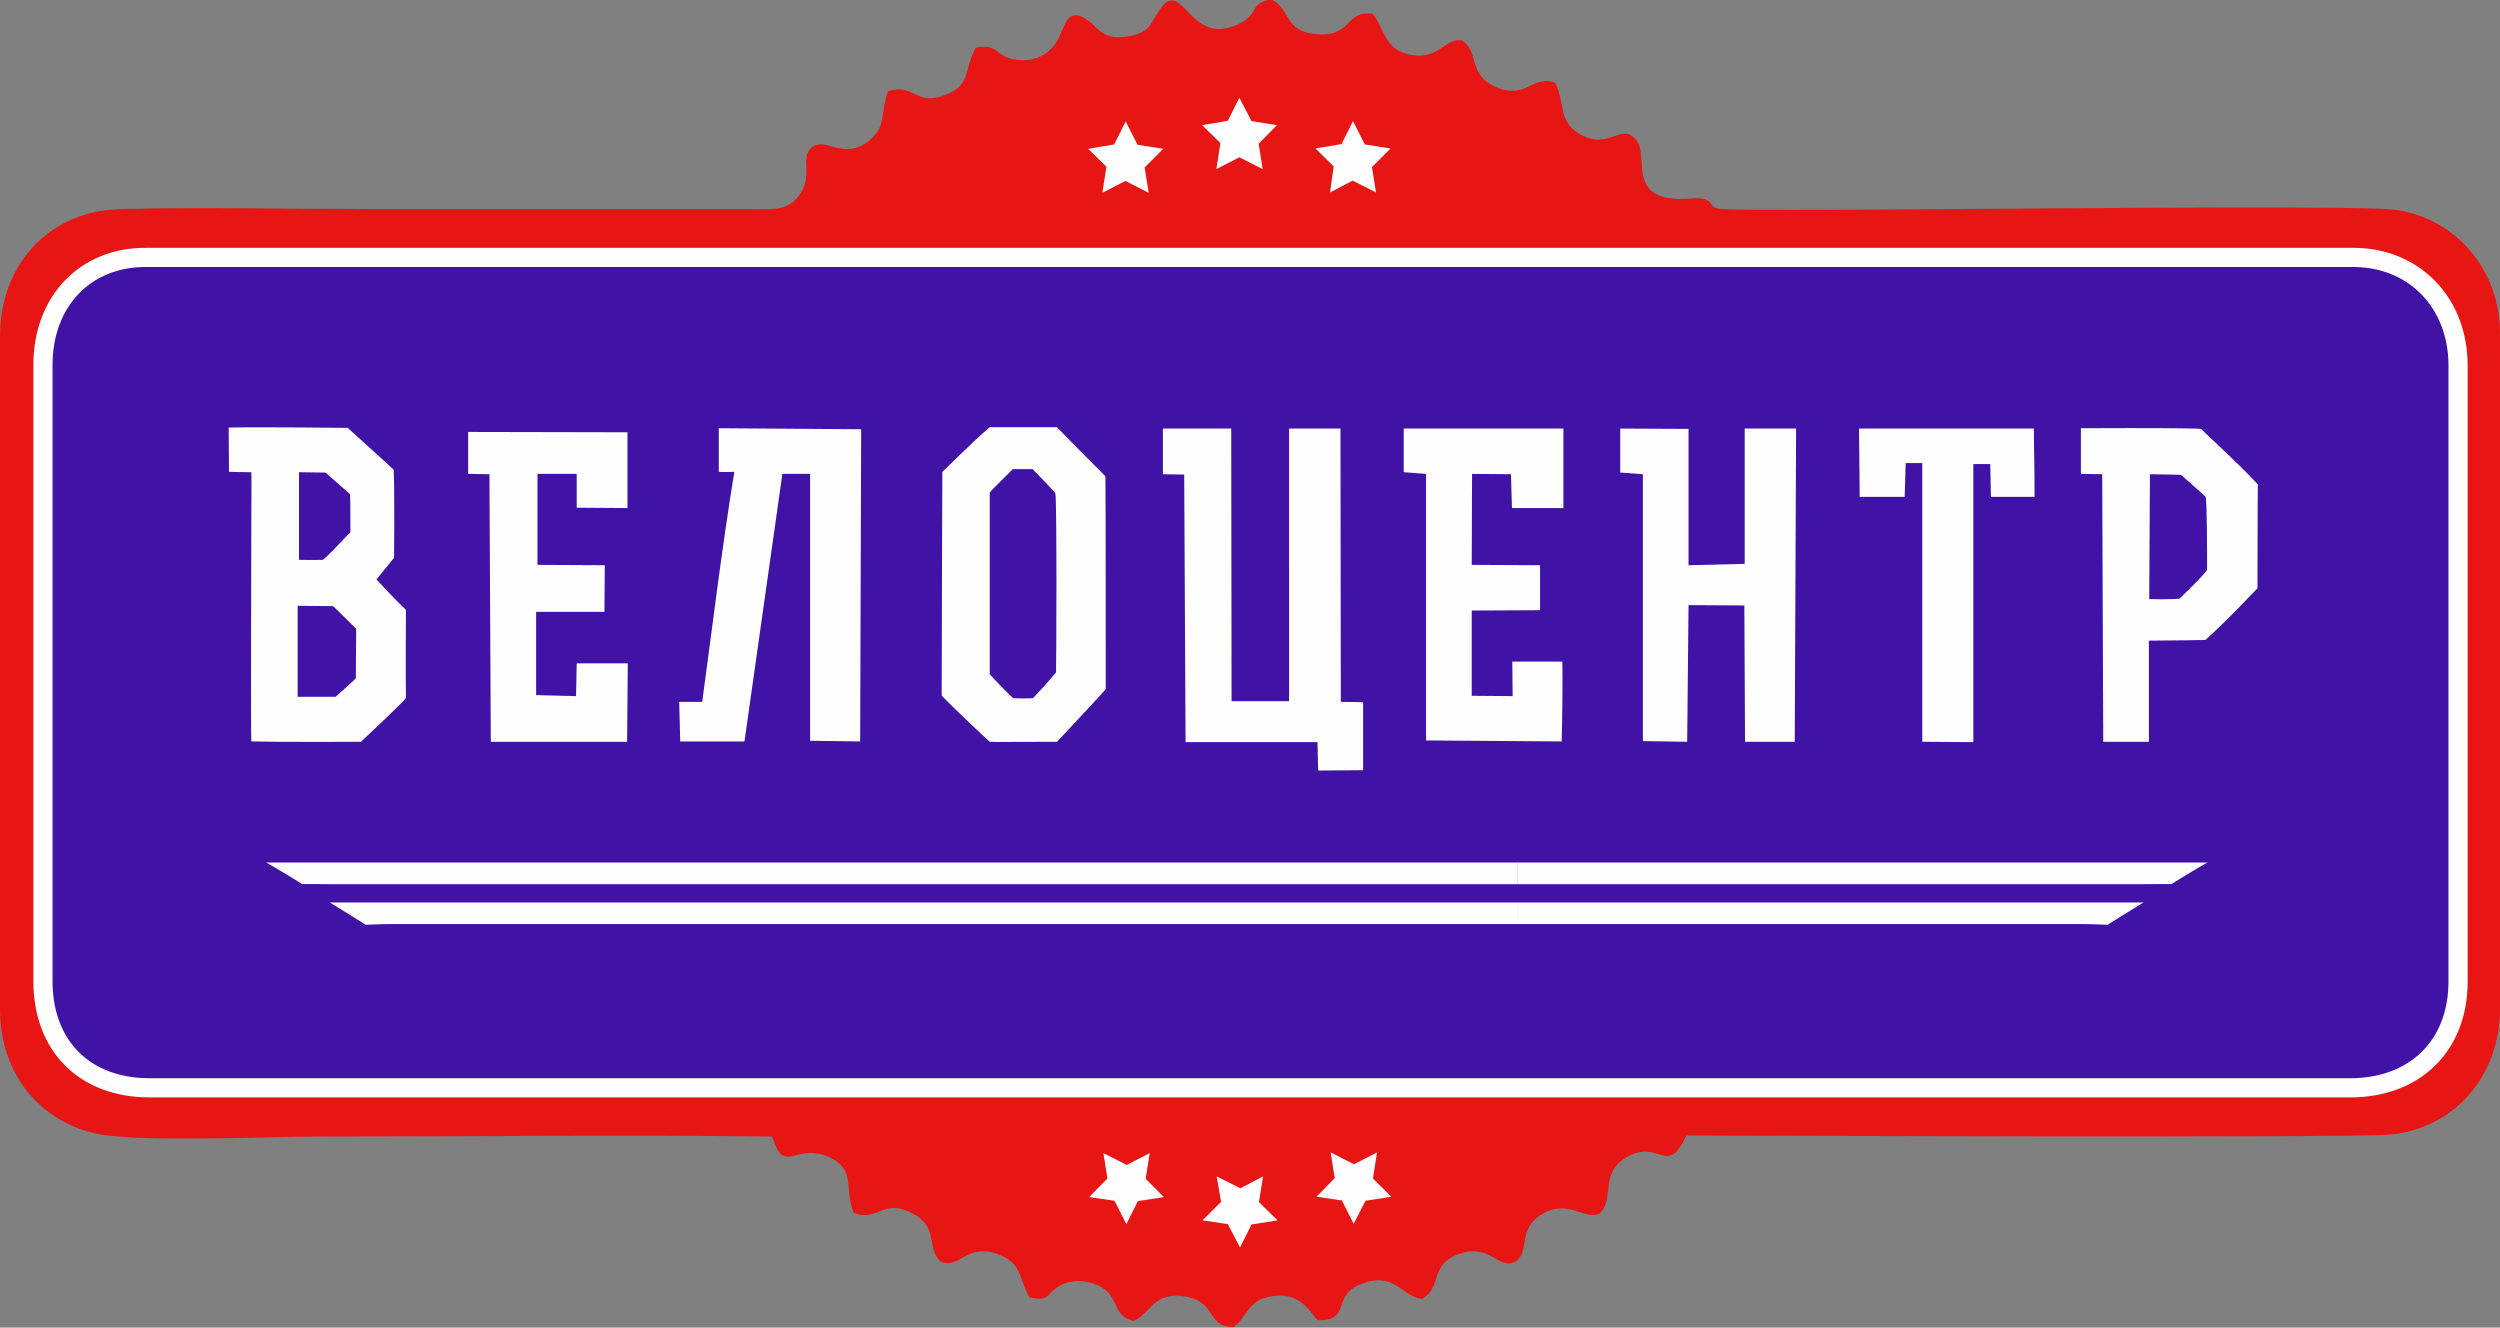 <?xml version="1.0" encoding="utf-8"?>
<!-- Generator: Adobe Illustrator 24.0.1, SVG Export Plug-In . SVG Version: 6.00 Build 0)  -->
<svg version="1.1" id="Layer_1" xmlns:xodm="http://www.corel.com/coreldraw/odm/2003"
	 xmlns="http://www.w3.org/2000/svg" xmlns:xlink="http://www.w3.org/1999/xlink" x="0px" y="0px" viewBox="0 0 739.1 392.5"
	 style="enable-background:new 0 0 739.1 392.5;" xml:space="preserve">
<rect x="0" y="0" width="739.1" height="392.5" fill="#808080" stroke="none"/>
<style type="text/css">
	.st0{fill-rule:evenodd;clip-rule:evenodd;fill:#E71615;}
	.st1{fill-rule:evenodd;clip-rule:evenodd;fill:#4012A6;stroke:#FEFEFE;stroke-width:5.669;stroke-miterlimit:10;}
	.st2{fill-rule:evenodd;clip-rule:evenodd;fill:#FEFEFE;}
	.st3{fill-rule:evenodd;clip-rule:evenodd;fill:#4012A6;}
</style>
<g id="__x0023_Layer_x0020_1">
	<g id="_1623571179440">
		<path class="st0" d="M288.5,14.1c-3.6,6.4-1.3,10.7-8.4,13.7c-9.6,4.1-9.7-3.5-17.6-0.8c-2.3,6.5-0.3,10.5-5.7,14.7
			c-7.9,6.1-13-2-17.2,2.3c-3.1,3.3,1.1,8-3.6,14.1c-3.5,4.5-8.1,3.7-15.2,3.7l-111.5,0c-24.3,0-49.3-0.6-73.4,0
			C14.7,62.2,0,78,0,99.5l0,198.9c0,19.5,12.3,33.4,28.7,36.8c12.4,2.6,50.6,0.8,65.7,0.8c44.5,0,89.3-0.5,133.8,0l1.8,4.3
			c3.4,4.5,6.6-1.9,14.9,1.7c8.3,3.6,4.5,9.1,7.5,16.6c7.2,2.8,8.6-4.6,17.5,0.2c7.8,4.2,3.7,9.7,8.2,14.2c5.8,2.3,7.6-5.6,16.9-2.2
			c7.3,2.6,6.1,7.3,9.4,12.8c5.5,1.1,4.8-0.6,8-2.9c2.8-2,6.6-2.5,10.3-1.4c8.9,2.6,5.3,9.5,12.3,11.2c5-1.6,5.6-8.8,15.4-7.2
			c9.5,1.6,6.3,9.2,14.3,9c4.4-3.1,3.8-8,11.5-9.1c7.9-1.1,10.5,3.8,13.3,7.1c10.2,0.3,3.9-7.2,12.9-10.7
			c10.2-3.9,11.9,3.9,18.1,4.4c5.9-3.6,2.2-10,10.4-13.1c10.1-3.8,11.8,5.1,17.5,1.9l0.9-1.1c0.5-0.9,0.1,0.6,0.9-2
			c0.9-3,0.3-7.3,5.3-10.5c7.9-5,12.3,1.4,17.3-0.3c4.9-4.8-0.2-12,8.3-16.9c8.9-5.1,11.7,5.1,16.7-4.8l0.8-1.5
			c6.4,0,199.7,0.8,208.6-0.3c18.3-2.1,31.9-17,31.9-37.3V98.6c0-19.2-13.3-33.8-30.3-36.5C695.2,60,515.9,63,508,61.7
			c-3.3-0.6-0.8-3.6-8.3-3c-19.6,1.5-11.8-12.2-16-17.4c-4.5-5.3-8.1,3.5-16.9-1.8c-6.4-3.9-4-9.5-7.1-15.1
			c-6.8-2.3-8.4,5.1-17.3,1.4c-8.8-3.7-4.8-10.7-10.3-13.9c-5.5-0.5-6.7,6.3-16,4.1c-6.8-1.6-6.9-7.9-10.3-11.9
			c-8.4-1.1-5.8,6.9-16.6,6c-9.7-0.8-7.4-7.2-13.2-10.2c-6.9,0.8-3.3,4.1-9.8,7.2c-14.7,7-16.4-13.8-23.1-4.6
			c-3.2,4.4-2.7,7-9.4,8.2c-7.4,1.4-8.7-2.2-12.1-4.7c-6.3-4.6-6.8,2.4-9,6c-2,3.4-5.9,6.4-11.9,5.7C294.1,17,295.3,12.6,288.5,14.1
			L288.5,14.1z"/>
		<path class="st1" d="M12.7,107.9l0,182.2c0,19.1,12.3,31.5,31.5,31.5l650.6,0c19.2,0,31.9-12.5,31.9-31.4l0-182.2
			c0-18.4-12.9-31.9-31-31.9H43.2C25.1,76,12.7,89.2,12.7,107.9L12.7,107.9z"/>
		<path class="st2" d="M549.6,126.7l51.7,0c0,6.7,0.2,10.3,0.2,20.2l-12.9,0l-0.2-9.7l-5,0l0,82.2l-15.1-0.1l0-82.4l-4.9,0l-0.3,10
			l-13.3,0L549.6,126.7L549.6,126.7z"/>
		<polygon class="st2" points="158.9,167 178.8,167.1 178.7,180.9 158.5,180.9 158.5,205.5 170.3,205.8 170.5,196.1 185.6,196.1 
			185.4,219.3 145.1,219.3 144.7,140.2 138.4,140.1 138.4,127.7 185.5,127.8 185.5,150.2 170.5,150.1 170.5,140.1 158.9,140.1 		"/>
		<path class="st2" d="M239.5,140.1l-8.2,0l-11.2,79.1l-19,0l-0.3-11.7l6.8,0c3-22.1,5.8-45.4,9.5-68c-1.1,0-3.4,0.1-4.6,0l0-12.9
			l42.1,0.3l-0.3,92.3l-14.8-0.2L239.5,140.1z"/>
		<path class="st2" d="M381.1,126.7l15.2,0l0.1,80.8l6.6,0.1c0,5.5,0,11.9,0,20.1l-13.3,0.1l-0.2-8.4l-39,0l-0.4-79.1l-6.3-0.1
			l0-9.7l0-3.8l20.2,0l0.1,80.6l17,0L381.1,126.7z"/>
		<path class="st2" d="M415,126.7l47.2,0l0,23.5l-15.2,0l-0.3-10l-11.5-0.1l-0.1,26.9l20.2,0.1l0,13.3l-20.2,0.1l0,25.2l12.1,0.1
			l-0.1-10.2l14.8,0c0.1,6.4,0,15.3-0.2,23.6l-40.1-0.3l0-78.8l-6.6-0.5L415,126.7L415,126.7z"/>
		<path class="st2" d="M667.5,143.2c0,0-0.1,13.6-0.1,30.7c0,0-9.9,10.5-15.4,15.3c0,0-10.5,0.2-16.7,0.2l0,29.9l-13.5,0l-0.3-79.1
			l-6.3-0.1l0-12.5l0-1c22-0.1,33.4,0,35.5,0.2C650.7,126.9,662.3,137.5,667.5,143.2L667.5,143.2z"/>
		<polygon class="st2" points="479,126.7 499.2,126.8 499.2,167.1 515.8,166.7 515.8,126.7 531,126.7 530.6,219.3 515.9,219.3 
			515.7,179 499.2,178.9 498.8,219.3 485.7,219.1 485.7,140.2 479,139.7 		"/>
		<path class="st2" d="M97.8,261.4c-2.3,0-8.6-0.1-8.5,0c0.4,0.1-9.2-5.7-10.6-6.4l370,0v6.4L97.8,261.4L97.8,261.4z"/>
		<path class="st2" d="M114.5,273.2c-2.4,0-5.1,0.2-6.4,0.2c0,0-8.4-5.3-10.6-6.6l351.1,0v6.4L114.5,273.2L114.5,273.2z"/>
		<path class="st3" d="M635.4,177.1c5.5,0.2,8.9-0.1,8.9-0.1c1.6-1.5,6.9-6.6,8.2-8.5c0-5.2,0-19.2-0.4-21.6c0-0.1-7.3-6.5-7.3-6.5
			c-0.3-0.1-5.8-0.1-9.2-0.2L635.4,177.1L635.4,177.1z"/>
		<path class="st2" d="M616.7,273.2c2.4,0,5.1,0.2,6.4,0.2c0,0,8.4-5.3,10.6-6.6l-185.2,0v6.4L616.7,273.2L616.7,273.2z
			 M633.5,261.4c2.3,0,8.6-0.1,8.5,0c-0.4,0.1,9.2-5.7,10.6-6.4l-204,0v6.4L633.5,261.4L633.5,261.4z"/>
		<path class="st2" d="M99.2,206L88,206l0-26.9l10.5,0.1l6.8,6.7c0,3.1-0.1,14.6-0.1,14.6C105.1,200.8,99.2,206,99.2,206z
			 M88.4,165.5c0,0,0-24.7,0-25.9c4.9,0.1,7.8,0.1,7.8,0.1c2.7,2.4,7.3,6.4,7.3,6.4c0.1,2.6,0.1,11.3,0.1,11.3
			c-1.7,1.5-4.8,5.2-8.1,8.1C95.5,165.5,92.5,165.6,88.4,165.5z M67.7,139.5c4.3,0.1,6.6,0.1,6.6,0.1c0.1,2.7,0,10.8,0,13.8
			c0,11.6-0.2,61.4,0,65.8c7.7,0.2,32.4,0.1,32.4,0.1s13.4-12.5,13.3-13c-0.1-5.2,0-26,0-26s-4.2-4-8.7-9l5.2-6.4
			c0,0,0.2-17.4-0.1-26c-0.2-0.3-13.6-12.4-13.6-12.4s-24.3-0.3-35.2-0.1L67.7,139.5L67.7,139.5z"/>
		<path class="st2" d="M292.6,199.3c0-2.1,0-53.4,0-53.7c0.4-0.6,6.6-6.6,6.8-6.9h5.9c1.5,1.6,6.6,6.8,6.7,7.1
			c0.5,1.8,0.3,52.8,0.2,53c-2.1,2.6-6.8,7.6-6.8,7.6c-0.2,0.1-5.8,0.1-5.9,0C297.8,204.9,292.7,199.5,292.6,199.3L292.6,199.3z
			 M278.4,205.6c0,0.3,9.7,9.6,14.2,13.7c0.1,0.1,8.3,0,19.9,0c1.9-2.1,14.1-15,14.4-15.6c0-6,0-62.3-0.1-62.9c0,0-10-10-14.3-14.5
			c0,0-9.3,0-19.9,0c-5.3,4.5-13.9,13.2-14,13.2C278.6,139.4,278.4,186.6,278.4,205.6L278.4,205.6z"/>
		<g>
			<polygon class="st2" points="332.8,35.9 336.3,42.8 343.9,44 338.4,49.5 339.6,57 332.7,53.5 325.9,57 327.1,49.3 321.7,44 
				329.4,42.7 			"/>
			<polygon class="st2" points="366.4,28.9 370,35.8 377.5,37 372.1,42.5 373.3,50 366.4,46.5 359.6,50 360.8,42.3 355.4,37 
				363,35.7 			"/>
			<polygon class="st2" points="400,35.8 403.5,42.7 411.1,43.9 405.6,49.4 406.8,56.9 399.9,53.4 393.2,56.9 394.3,49.2 
				388.9,43.9 396.6,42.6 			"/>
		</g>
		<g>
			<polygon class="st2" points="400.2,361.8 396.7,354.9 389.2,353.8 394.6,348.3 393.4,340.7 400.3,344.2 407.1,340.7 405.9,348.4 
				411.3,353.8 403.7,355 			"/>
			<polygon class="st2" points="366.6,368.8 363,361.9 355.5,360.8 361,355.3 359.7,347.8 366.7,351.3 373.4,347.8 372.2,355.4 
				377.7,360.8 370,362 			"/>
			<polygon class="st2" points="333,361.9 329.5,355 322,353.9 327.4,348.4 326.2,340.9 333.1,344.4 339.9,340.9 338.7,348.5 
				344.1,353.9 336.4,355.1 			"/>
		</g>
	</g>
</g>
</svg>
